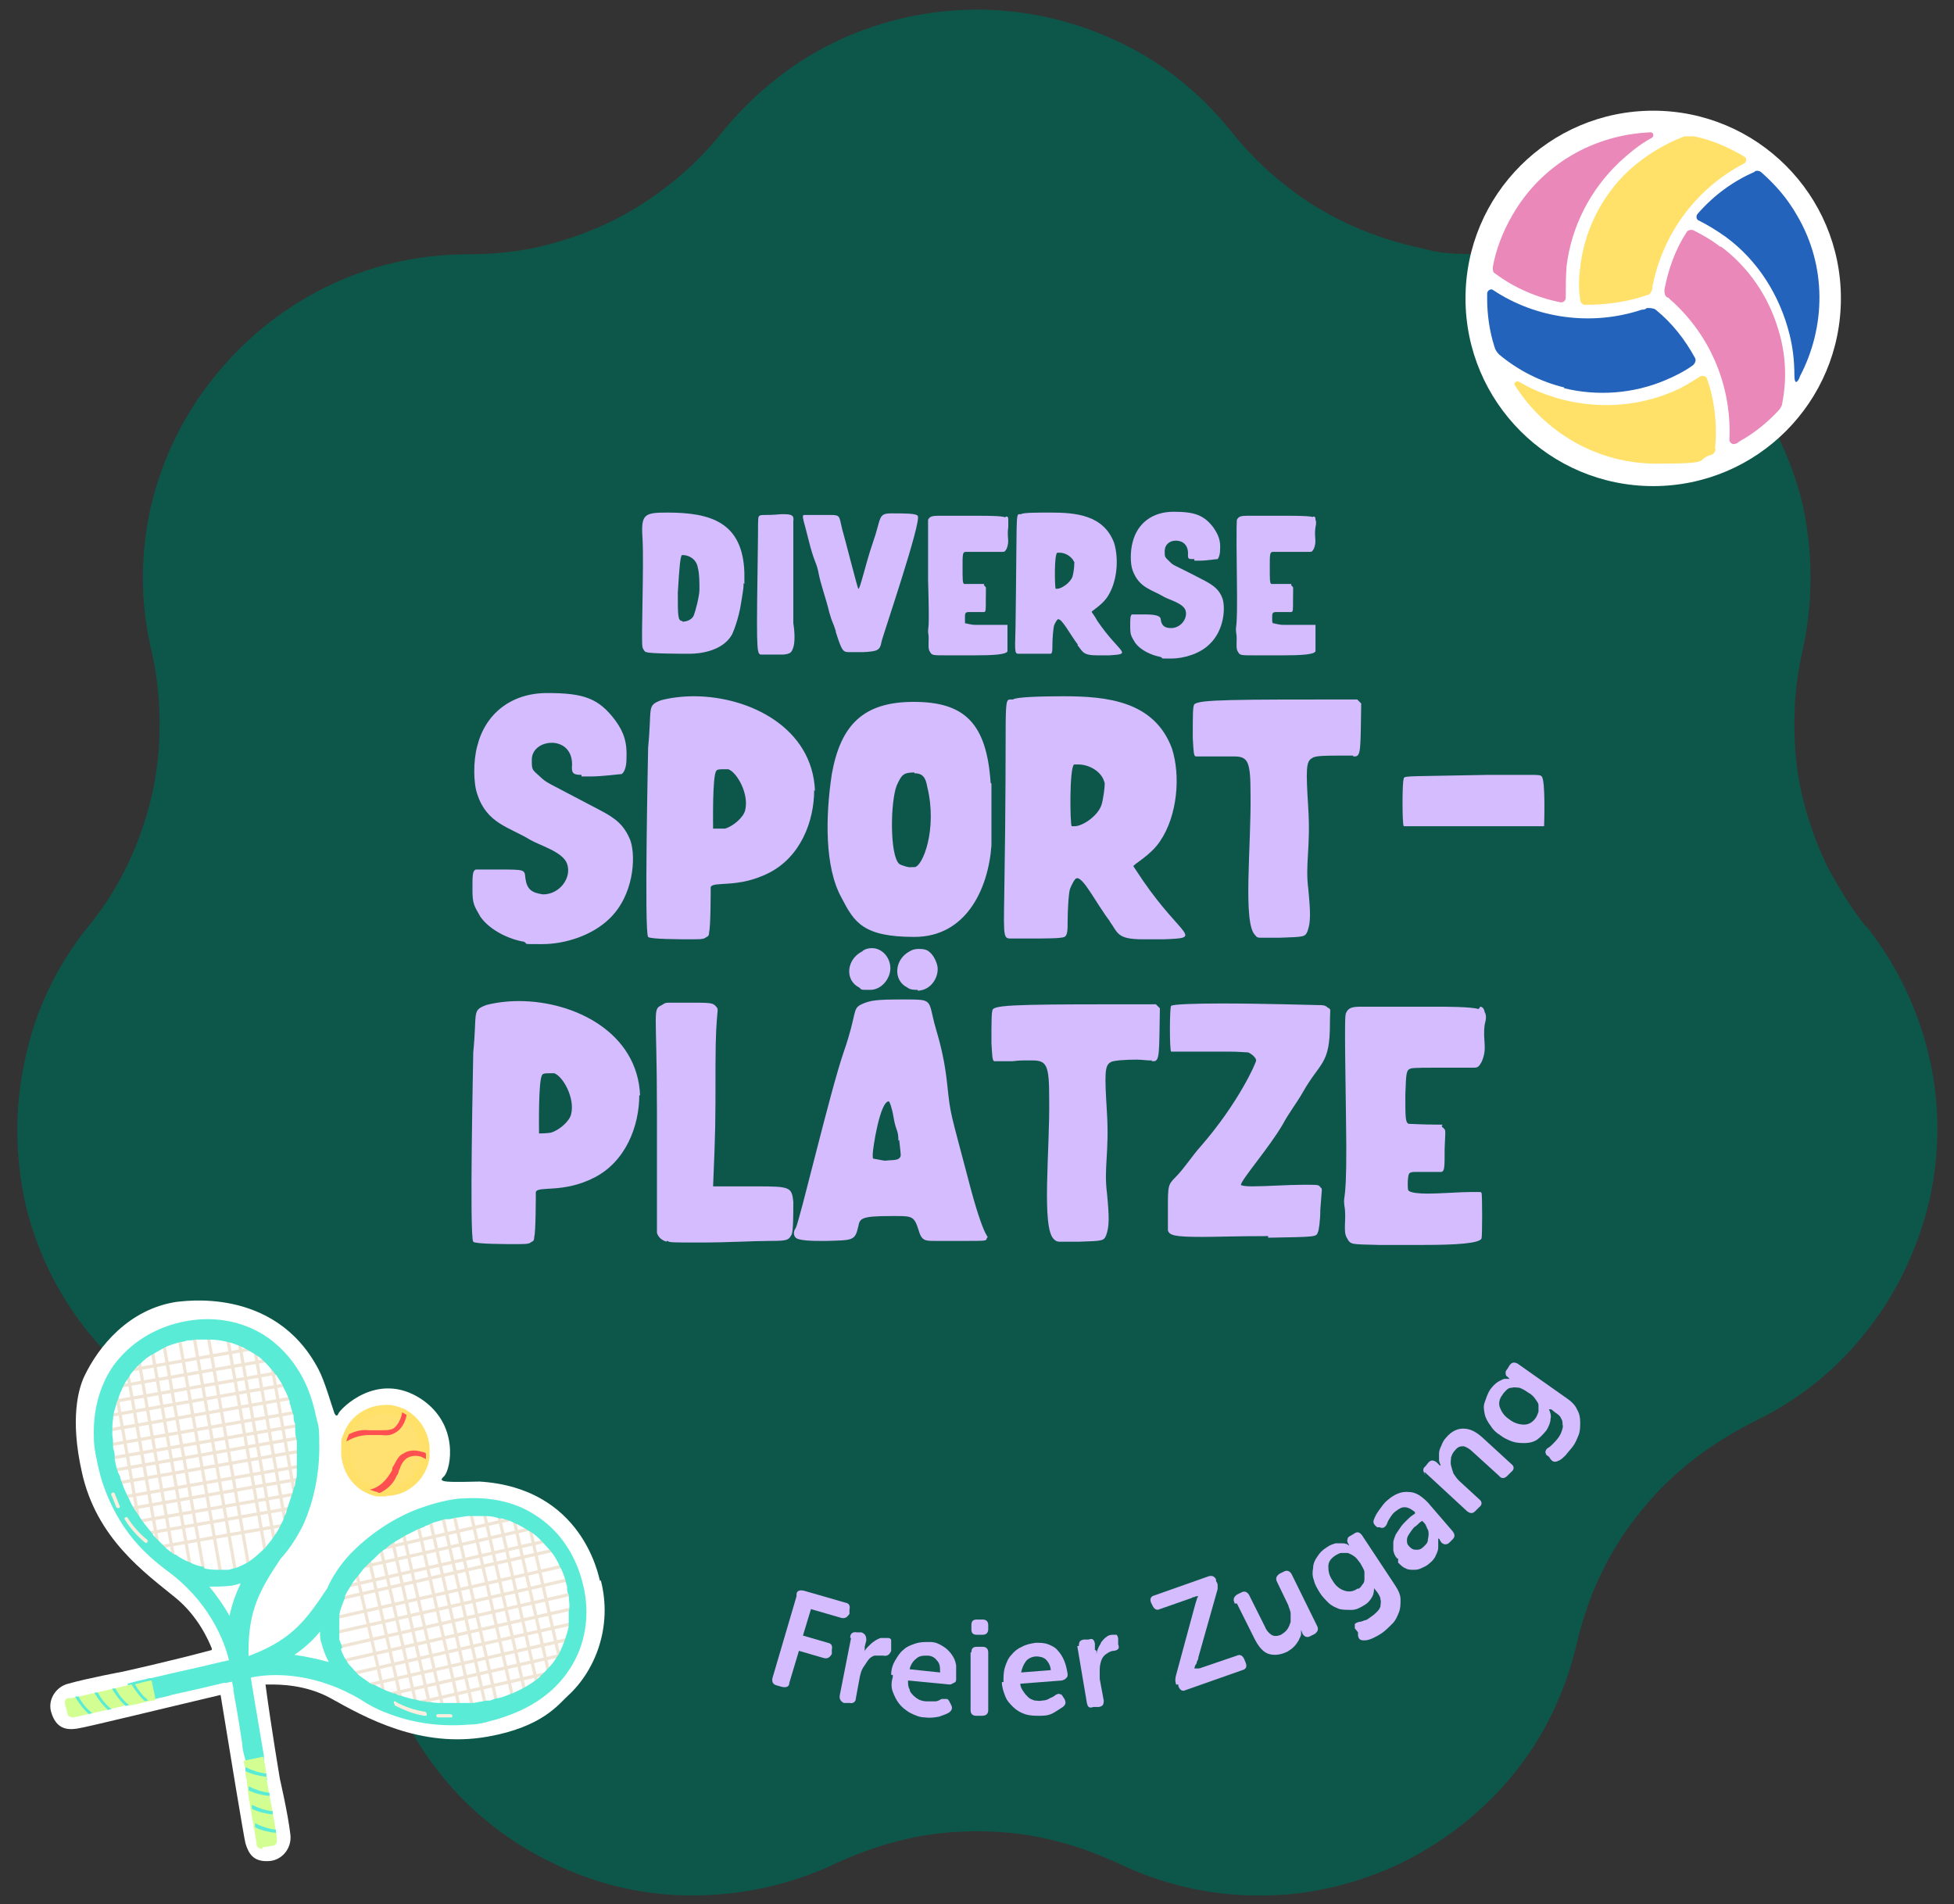 <?xml version="1.0" encoding="UTF-8"?>
<svg id="Ebene_1" xmlns="http://www.w3.org/2000/svg" version="1.1" viewBox="0 0 243.6 237.4">
  <rect x="0" y="0" width="243.6" height="237.4" fill="#333333" stroke="none"/>
  <!-- Generator: Adobe Illustrator 29.4.0, SVG Export Plug-In . SVG Version: 2.1.0 Build 152)  -->
  <defs>
    <style>
      .st0 {
        fill: #2463bb;
      }

      .st1 {
        fill: #d3ff92;
      }

      .st2 {
        fill: #ff5051;
      }

      .st3 {
        fill: #ffe171;
        stroke: #ffe169;
        stroke-miterlimit: 10;
        stroke-width: 1.1px;
      }

      .st4 {
        fill: #0d574a;
      }

      .st5 {
        fill: #d4bcff;
      }

      .st6 {
        fill: #ffe169;
      }

      .st7 {
        fill: #fff;
      }

      .st8 {
        fill: #ea88b9;
      }

      .st9 {
        fill: #5aebd7;
      }

      .st10 {
        fill: #f0e4d5;
      }

      .st11 {
        fill: #fdeedd;
      }
    </style>
  </defs>
  <g id="Ebene_11">
    <g>
      <path class="st4" d="M232.6,115.5c-1.9-2.4-3.5-5-4.9-7.7-1.3-2.7-2.3-5.6-3-8.5s-1-5.9-1-9,.3-6.1,1-9.1c1.4-6.3,1.3-12.6,0-18.4-1.4-5.8-4.1-11.2-7.8-15.8s-8.3-8.4-13.7-11.1c-5.4-2.7-11.5-4.2-18-4.2s-6.1-.4-9.1-1c-2.9-.7-5.8-1.7-8.5-3s-5.3-2.9-7.6-4.8c-2.4-1.9-4.5-4-6.5-6.5-4.1-5.1-9-8.9-14.5-11.4-5.4-2.5-11.3-3.8-17.2-3.8s-11.8,1.3-17.2,3.8c-5.4,2.5-10.4,6.4-14.5,11.4-1.9,2.4-4.1,4.6-6.5,6.5s-4.9,3.5-7.6,4.8-5.6,2.3-8.5,3-6,1-9.1,1c-6.5,0-12.6,1.5-18,4.2s-10,6.5-13.7,11.1-6.4,10-7.8,15.8-1.5,12.1,0,18.4c.7,3,1,6.1,1,9.1s-.3,6-1,9c-.7,2.9-1.7,5.8-3,8.5-1.3,2.7-2.9,5.3-4.9,7.7-4.1,5.1-6.7,10.8-7.9,16.7-1.3,5.9-1.2,11.9,0,17.6,1.3,5.7,3.9,11.2,7.6,15.9s8.5,8.7,14.4,11.6c2.8,1.3,5.4,3,7.7,4.9,2.4,1.9,4.5,4,6.4,6.4s3.5,4.9,4.8,7.6c1.3,2.7,2.3,5.6,3,8.6,1.4,6.3,4.3,11.9,8.1,16.6,3.8,4.7,8.6,8.4,13.9,10.9,5.3,2.6,11.2,4,17.2,4s12.1-1.2,18-4c2.8-1.3,5.7-2.3,8.6-3,3-.7,6-1,9-1s6,.3,9,1c3,.7,5.8,1.7,8.6,3,5.9,2.8,12,4.1,18,4,6,0,11.9-1.5,17.2-4,5.3-2.6,10.1-6.3,13.9-10.9,3.8-4.6,6.6-10.2,8.1-16.6.7-3,1.7-5.9,3-8.6,1.3-2.7,2.9-5.3,4.8-7.6,1.9-2.4,4-4.5,6.4-6.4s5-3.5,7.7-4.9c5.9-2.8,10.7-6.8,14.4-11.6,3.7-4.7,6.2-10.2,7.6-15.9,1.3-5.7,1.4-11.8.1-17.6-1.3-5.9-3.9-11.6-7.9-16.7"/>
      <g>
        <path class="st7" d="M74.8,197.1c-.2-.7-2.2-11.6-15-12.4-.6,0-3.1.1-4.1,0s-.6-.4-.3-.7c.8-.9,1.9-6.4-2.9-9.6-5.5-3.6-10.1,1.3-10.3,1.8s-.4.2-.5,0c-.4-1.1-1.2-4-2-5.5-5.5-10.5-17.2-8.4-17.7-8.4-5.9.9-9.7,5.5-11.5,9.3-.7,1.5-1.8,5.2-.3,11.9,1.8,8.3,7.9,12.6,11.7,15.7,2.8,2.3,4.1,5.3,4.5,6.3v.2c-5.2,1.4-11.1,2.7-11.1,2.7,0,0-4.3.8-6.8,1.5-1.6.4-2.6,2.1-2.1,3.6h0c.6,2,1.9,2.2,3.2,2,.9-.1,11.1-2.6,17.9-4.2,1.1,6.8,2.9,17.7,3.1,18.5.4,1.3,1,2.4,3.1,2.2h0c1.6-.2,2.7-1.7,2.5-3.3-.3-2.6-1.3-6.9-1.3-6.9,0,0-1.1-6.5-1.8-11.8h.6c1.1,0,4.4,0,7.5,1.7,4.3,2.4,11.2,6.3,19.6,4.8,6.8-1.2,8.8-4,10-5.1,3.4-3.1,5.6-8.6,4.1-14.4h0Z"/>
        <g>
          <g>
            <rect class="st10" x="44.4" y="191.1" width="21.6" height=".4" transform="translate(-41 17) rotate(-12.8)"/>
            <rect class="st10" x="41.5" y="194.7" width="28.3" height=".4" transform="translate(-41.8 17.2) rotate(-12.8)"/>
            <rect class="st10" x="40.2" y="198.3" width="31.5" height=".4" transform="translate(-42.6 17.3) rotate(-12.8)"/>
            <rect class="st10" x="41.4" y="201.8" width="31.1" height=".4" transform="translate(-43.3 17.6) rotate(-12.8)"/>
            <rect class="st10" x="42.8" y="205.3" width="29.8" height=".4" transform="translate(-44.1 17.9) rotate(-12.8)"/>
            <rect class="st10" x="46.6" y="208.7" width="24.7" height=".4" transform="translate(-44.8 18.2) rotate(-12.8)"/>
            <rect class="st10" x="48.8" y="210.4" width="20.9" height=".4" transform="translate(-45.2 18.4) rotate(-12.8)"/>
            <rect class="st10" x="44.3" y="207.1" width="27.4" height=".4" transform="translate(-44.5 18) rotate(-12.8)"/>
            <rect class="st10" x="41.5" y="203.6" width="31.5" height=".4" transform="translate(-43.7 17.7) rotate(-12.8)"/>
            <rect class="st10" x="40.7" y="200" width="31.5" height=".4" transform="translate(-43 17.5) rotate(-12.8)"/>
            <rect class="st10" x="41.2" y="196" width="29.4" height=".4" transform="translate(-42.1 17.3) rotate(-12.8)"/>
            <rect class="st10" x="43" y="192.8" width="25.5" height=".4" transform="translate(-41.4 17.1) rotate(-12.8)"/>
            <rect class="st10" x="67.6" y="188.8" width=".4" height="19.1" transform="translate(-42.2 20) rotate(-12.8)"/>
            <rect class="st10" x="64.4" y="187.7" width=".4" height="23.8" transform="translate(-42.6 19.3) rotate(-12.8)"/>
            <rect class="st10" x="61.1" y="187.7" width=".4" height="24.9" transform="translate(-42.8 18.6) rotate(-12.8)"/>
            <rect class="st10" x="57.8" y="188.4" width=".4" height="25.7" transform="translate(-43.2 17.8) rotate(-12.8)"/>
            <rect class="st10" x="54.5" y="189.2" width=".4" height="24.9" transform="translate(-43.3 17.1) rotate(-12.8)"/>
            <rect class="st10" x="51.1" y="191.3" width=".4" height="22.1" transform="translate(-43.6 16.4) rotate(-12.8)"/>
            <rect class="st10" x="49.5" y="192" width=".4" height="22" transform="translate(-43.7 16.1) rotate(-12.8)"/>
            <rect class="st10" x="47.8" y="193.3" width=".4" height="19.8" transform="translate(-43.8 15.7) rotate(-12.8)"/>
            <rect class="st10" x="46" y="194.6" width=".4" height="18.3" transform="translate(-44 15.3) rotate(-12.8)"/>
            <rect class="st10" x="52.6" y="189.8" width=".4" height="24.9" transform="translate(-43.5 16.7) rotate(-12.8)"/>
            <rect class="st10" x="56.1" y="188.9" width=".4" height="24.9" transform="translate(-43.2 17.5) rotate(-12.8)"/>
            <rect class="st10" x="59.2" y="188.2" width=".4" height="25.7" transform="translate(-43.1 18.1) rotate(-12.8)"/>
            <rect class="st10" x="62.8" y="188" width=".4" height="24.3" transform="translate(-42.8 18.9) rotate(-12.8)"/>
            <rect class="st10" x="66" y="187.9" width=".4" height="22.1" transform="translate(-42.4 19.6) rotate(-12.8)"/>
          </g>
          <path class="st9" d="M42.6,205.3c0-.3-.2-.6-.3-.9v-2.8c0-.8.4-1.6.7-2.4h0v-.2c.2-.5.5-.9.8-1.4.2-.4.5-.7.8-1.1.3-.3.5-.7.8-1,0,0,0-.1.2-.2.2-.2.4-.4.6-.6.5-.4.9-.9,1.4-1.3.3-.2.6-.4.9-.7.2-.1.4-.3.6-.4.4-.3.9-.5,1.3-.8.6-.3,1.2-.6,1.8-.9.3-.1.6-.2.9-.4.2,0,.5-.2.7-.3.5-.2,1.1-.3,1.6-.5h.4c.3,0,.7-.1,1-.2.6,0,1.1-.2,1.7-.2h2c.6,0,1.2.1,1.8.3.2,0,.4,0,.6.1.5.1.9.3,1.3.5.5.2,1,.5,1.5.8h0c.2.1.3.2.5.3.5.3.9.7,1.3,1.1.4.4.7.8,1.1,1.2.5.6.9,1.3,1.2,2,.3.5.5,1.1.7,1.7,0,.3.2.6.2.9s0,.6.2.9c0,.7.2,1.4,0,2.1v1.6c0,.7-.3,1.3-.5,2-.2.5-.4,1.1-.7,1.6,0,.2-.2.3-.3.5h0c-.3.5-.6.9-1,1.3-.3.3-.6.7-1,1,0,.1-.3.3-.4.4-.5.4-1,.7-1.5,1s-1,.5-1.6.8c0,0-.2,0-.3.1-.5.2-1,.4-1.5.5-.3,0-.7.2-1,.3h-.4c-.6.1-1.1.2-1.7.3h-3.8c-.5,0-1,0-1.5-.1-.2,0-.5,0-.7-.1-.4,0-.7-.1-1.1-.2-.6-.1-1.3-.3-1.9-.5-.3,0-.5-.2-.8-.3h-.2c-.4-.2-.8-.3-1.2-.5s-.8-.4-1.2-.6h-.2c0-.1-.2-.1-.2-.1-.5-.4-1-.7-1.5-1.1-.4-.4-.8-.9-1.2-1.3-.4-.6-.8-1.2-1-1.9l.2-.3h0ZM39.9,203.5c0,.5,0,.9.2,1.4.2.8.5,1.6.9,2.3-1.5-.4-2.9-.7-4.3-.9,1.2-.8,2.3-1.8,3.2-2.9h0ZM18,212.1c.1,0,.3,0,.4-.1.3,0,.7-.1,1-.2h0c.7-.2,1.5-.3,2-.5,2.7-.6,4.9-1.1,6.5-1.5h.3c1-.2,1.7-.4,2.3-.5.2,0,.4,0,.5-.1,3.3-.8,8.7-.5,14,2.7.9.6,2,1.2,3.1,1.6,3.2,1.3,6.8,1.8,10.3,1.5,1,0,2-.2,2.9-.5.9-.2,1.7-.5,2.5-.8,3.1-1.2,5.6-3.1,7.2-5.6,2-3,2.6-6.8,1.7-10.5-.9-3.8-3-6.9-6.1-8.8-2.5-1.6-5.5-2.2-8.8-2-.9,0-1.8.2-2.7.4s-1.8.5-2.7.8c-3.3,1.2-6.4,3.3-8.8,5.8-1.2,1.3-2.2,2.8-2.8,4.2-2.9,4.4-4.7,6.6-10.2,8.6h-.6c-.4.1-1.5.4-2.9.7-2.4.6-5.8,1.3-8.2,1.9h0c-.2,0-.4,0-.6.1-1.4.3-2.4.6-2.4.6l.8,2.3c.4,0,.8-.2,1.3-.3v.2h0Z"/>
          <g>
            <path class="st1" d="M9.1,214.1c.3,0,6.2-1.4,6.6-1.5h.4c.2,0,.4,0,.6-.1.4,0,.8-.2,1.3-.3.1,0,.3,0,.4-.1.3,0,.7-.1,1-.2h0l-.5-2.4h0c-.3,0-1.8.4-2.2.5h-.4c-.7.2-6.9,1.6-7.4,1.7h-.4c-.3,0-.5.4-.4.7l.3,1.2c0,.3.4.5.7.5h0Z"/>
            <path class="st9" d="M16.4,209.9h.4c.4.8,1,1.5,1.7,2.1-.2,0-.3,0-.4.1-.7-.6-1.2-1.3-1.7-2.1h0Z"/>
            <path class="st9" d="M14,210.5h.4c.4.8,1,1.5,1.7,2.1-.2,0-.3,0-.4.1-.7-.6-1.2-1.3-1.7-2.1h0Z"/>
            <path class="st9" d="M11.8,211h.4c.4.8,1,1.5,1.7,2.1-.2,0-.3,0-.4.1-.7-.6-1.2-1.3-1.7-2.1h0Z"/>
            <path class="st9" d="M9.4,211.5h.4c.4.8,1,1.5,1.7,2.1-.2,0-.3,0-.4.1-.7-.6-1.2-1.3-1.7-2.1h0Z"/>
          </g>
          <g>
            <path class="st11" d="M49.1,212.4v-.2c0-.1.2-.2.3,0,1.1.6,2.3,1,3.6,1.2,0,0,.2.1.2.3s0,.2-.3.2c-1.3-.2-2.5-.7-3.7-1.3h0v-.2h0Z"/>
            <path class="st11" d="M54.4,213.9h0c0-.1,0-.2.2-.2h1.6s.2.1.2.2,0,.2-.2.2h-1.6s-.2,0-.2-.2Z"/>
          </g>
        </g>
        <g>
          <g>
            <rect class="st10" x="35.2" y="167.7" width=".4" height="21.6" transform="translate(-30.5 8.9) rotate(-10)"/>
            <rect class="st10" x="31.8" y="165.2" width=".4" height="28.3" transform="translate(-30.7 8.3) rotate(-10)"/>
            <rect class="st10" x="28.2" y="164.7" width=".4" height="31.5" transform="translate(-30.9 7.7) rotate(-10)"/>
            <rect class="st10" x="24.6" y="165.4" width=".4" height="31.1" transform="translate(-31 7.1) rotate(-10)"/>
            <rect class="st10" x="21.1" y="166.7" width=".4" height="29.8" transform="translate(-31.2 6.5) rotate(-10)"/>
            <rect class="st10" x="17.6" y="169.5" width=".4" height="24.7" transform="translate(-31.3 5.9) rotate(-10)"/>
            <rect class="st10" x="15.8" y="171.8" width=".4" height="20.9" transform="translate(-31.4 5.5) rotate(-10)"/>
            <rect class="st10" x="19.3" y="168.3" width=".4" height="27.4" transform="translate(-31.3 6.2) rotate(-10)"/>
            <rect class="st10" x="22.7" y="165.8" width=".4" height="31.5" transform="translate(-31.2 6.7) rotate(-10)"/>
            <rect class="st10" x="26.5" y="165.1" width=".4" height="31.5" transform="translate(-31 7.4) rotate(-10)"/>
            <rect class="st10" x="30.4" y="165.1" width=".4" height="29.4" transform="translate(-30.7 8) rotate(-10)"/>
            <rect class="st10" x="33.4" y="166" width=".4" height="25.5" transform="translate(-30.5 8.6) rotate(-10)"/>
            <rect class="st10" x="14.4" y="169.3" width="19.1" height=".4" transform="translate(-28.8 6.6) rotate(-9.9)"/>
            <rect class="st10" x="12.1" y="172.8" width="23.8" height=".4" transform="translate(-29.4 6.7) rotate(-9.9)"/>
            <rect class="st10" x="12.2" y="176.1" width="24.9" height=".4" transform="translate(-29.9 6.9) rotate(-9.9)"/>
            <rect class="st10" x="12" y="179.6" width="25.7" height=".4" transform="translate(-30.5 7) rotate(-9.9)"/>
            <rect class="st10" x="13.4" y="182.7" width="24.9" height=".4" transform="translate(-31.1 7.2) rotate(-9.9)"/>
            <rect class="st10" x="15.6" y="186" width="22.1" height=".4" transform="translate(-31.6 7.4) rotate(-9.9)"/>
            <rect class="st10" x="15.5" y="187.8" width="22" height=".4" transform="translate(-31.9 7.4) rotate(-9.9)"/>
            <rect class="st10" x="17.2" y="189.4" width="19.8" height=".4" transform="translate(-32.2 7.5) rotate(-9.9)"/>
            <rect class="st10" x="18.2" y="191.3" width="18.3" height=".4" transform="translate(-32.5 7.6) rotate(-9.9)"/>
            <rect class="st10" x="13.7" y="184.6" width="24.9" height=".4" transform="translate(-31.4 7.2) rotate(-9.9)"/>
            <rect class="st10" x="13.1" y="181.1" width="24.9" height=".4" transform="translate(-30.8 7.1) rotate(-9.9)"/>
            <rect class="st10" x="11.8" y="178" width="25.7" height=".4" transform="translate(-30.3 6.9) rotate(-9.9)"/>
            <rect class="st10" x="11.9" y="174.5" width="24.3" height=".4" transform="translate(-29.7 6.7) rotate(-9.9)"/>
            <rect class="st10" x="13" y="171" width="22.1" height=".4" transform="translate(-29.1 6.7) rotate(-9.9)"/>
          </g>
          <path class="st9" d="M25.2,195.3c-.6-.1-1.1-.3-1.7-.6-.5-.2-1.1-.5-1.6-.9h-.1s-.1,0-.2-.1c-.4-.3-.7-.5-1-.8s-.6-.6-.9-.9c0,0-.1-.1-.2-.2-.2-.2-.4-.4-.5-.6-.4-.5-.8-1-1.2-1.5-.2-.3-.4-.6-.6-.9-.1-.2-.3-.4-.4-.6-.3-.4-.5-.9-.7-1.3-.3-.6-.6-1.2-.8-1.8-.1-.3-.2-.5-.3-.8,0-.3-.2-.5-.3-.8-.2-.5-.3-1.1-.4-1.6v-.4c0-.3-.1-.7-.2-1,0-.5,0-1.1-.1-1.6v-.3c0-.6,0-1.2.1-1.7,0-.6.2-1.2.4-1.8,0-.2.1-.4.2-.6.1-.4.3-.9.5-1.3.2-.5.5-1,.8-1.4h0c.1-.2.2-.3.3-.5.4-.5.7-.9,1.2-1.3.5-.5,1-.9,1.6-1.2.5-.3.9-.5,1.4-.8.6-.3,1.3-.5,2-.7.3,0,.6-.1.9-.2.3,0,.6,0,.9-.1h1.8c.8,0,1.5.1,2.3.3.5.1,1,.3,1.5.5s1,.5,1.5.8c.2.1.3.2.5.3h0c.5.3.9.7,1.3,1.1.3.3.6.7.9,1,0,.1.2.3.4.5.3.5.7,1,.9,1.6.3.5.5,1,.7,1.6v.2c.2.5.3,1.1.5,1.6,0,.3,0,.7.2,1v.4c0,.6,0,1.1.2,1.7v3.7c0,.5,0,1-.2,1.5,0,.2,0,.5-.2.7,0,.4-.2.7-.3,1.1-.2.6-.4,1.2-.6,1.8,0,.3-.2.5-.3.7v.2c-.2.4-.4.8-.6,1.2-.2.4-.5.8-.7,1.1-.3.5-.7.9-1,1.3,0,0,0,.1-.2.2h0c-.6.6-1.3,1.2-1.9,1.6-.5.3-1.1.6-1.7.8-.3,0-.6.2-.9.2h-.9c-.7,0-1.4,0-2.1-.2v-.2h-.2ZM28.6,201.4c-.7-1.2-1.5-2.4-2.5-3.6.8,0,1.7,0,2.5-.1.5,0,.9-.2,1.4-.3-.6,1.3-1.1,2.6-1.4,4.1h0ZM30.8,222.1l2.5-.2s-.2-1-.4-2.4v-.6h0c-.4-2.4-1-5.9-1.4-8.3-.2-1.4-.4-2.5-.5-3h0v-.6h0c-.2-5.8,1.1-8.4,4-12.7,1.1-1.2,2-2.6,2.8-4.2,1.4-3.1,2.1-6.8,2-10.3,0-1,0-1.9-.3-2.8-.2-.9-.4-1.8-.7-2.7-1-3.1-2.8-5.6-5.2-7.4-2.9-2.1-6.6-2.9-10.4-2.2s-7,2.7-9.1,5.6c-1.7,2.5-2.5,5.5-2.4,8.8,0,.9.1,1.7.3,2.6.2,1,.4,1.9.7,2.9,1.1,3.4,2.9,6.5,5.4,8.9.9.9,1.8,1.6,2.7,2.3,5,3.6,7.3,8.6,7.9,11.9v.5c0,.5.2,1.3.4,2.3v.3c.3,1.6.7,3.9,1.1,6.6,0,.6.2,1.3.4,2h0c0,.4.1.7.2,1v.5c0,.5.2.9.2,1.3h-.2Z"/>
          <g>
            <path class="st1" d="M32.8,230.3l1.2-.2c.3,0,.6-.4.5-.7h0v-.4c0-.5-1.2-6.7-1.3-7.4v-.4c0-.4-.3-1.9-.4-2.2h0l-2.4.5h0c0,.4.1.7.2,1v.5c0,.5.2.9.2,1.3s0,.4.1.6v.4h0c0,.4,1.1,6.4,1.1,6.7s.4.5.7.5v-.2h0Z"/>
            <path class="st9" d="M33.2,221.5v-.4c-.9-.1-1.8-.4-2.6-.8v.5c.8.4,1.7.6,2.6.7Z"/>
            <path class="st9" d="M33.6,223.9v-.4c-.9-.1-1.8-.4-2.6-.8v.5c.8.4,1.7.6,2.6.7Z"/>
            <path class="st9" d="M34,226.2v-.4c-.9-.1-1.8-.4-2.6-.8v.5c.8.4,1.7.6,2.6.7Z"/>
            <path class="st9" d="M34.4,228.5v-.4c-.9-.1-1.8-.4-2.6-.8v.5c.8.4,1.7.6,2.6.7Z"/>
          </g>
          <g>
            <path class="st11" d="M18.2,192.3h.2v-.3c-1-.8-1.8-1.7-2.5-2.8,0-.1-.2-.1-.3,0-.1,0-.1.2,0,.3.7,1.1,1.6,2.1,2.6,2.9h.2-.2Z"/>
            <path class="st11" d="M14.8,188h0c.1,0,.2-.2.1-.3l-.6-1.5c0-.1-.2-.2-.3-.1-.1,0-.2.2-.1.3l.6,1.5s.1.1.2.1h.1Z"/>
          </g>
        </g>
        <g>
          <path class="st3" d="M47.6,186h-.5c-.3,0-.7-.2-1-.3-1.9-.8-3.2-2.9-3-5.2v-.8c0-.3.2-.6.3-.9.8-2,2.8-3.2,5-3.1.6,0,1.1.2,1.6.4.2,0,.4.2.6.3,1.5,1,2.5,2.7,2.4,4.6v.7c-.4,2.6-2.8,4.5-5.3,4.2h-.2.1Z"/>
          <g>
            <path class="st2" d="M43.2,179.7c0-.3.2-.6.3-.9.8-.4,1.6-.6,2.5-.5h1.6c.6,0,1,0,1.4-.2.5-.3.9-1,1.1-1.8v-.2c.2,0,.4.2.6.3h0c-.2,1-.7,1.8-1.4,2.2-.5.3-1,.4-1.7.3h-1.6c-1,0-2,.3-2.8.8h0Z"/>
            <path class="st2" d="M47.1,186c-.3,0-.7-.2-1-.3,1-.2,1.8-.9,2.4-1.8s.3-.5.4-.8c0-.2.2-.4.3-.6.3-.6.6-1.1,1.1-1.3.6-.4,1.4-.5,2.3-.2.2,0,.4.1.5.2v.7c-.2-.1-.4-.2-.6-.3-.7-.2-1.3-.1-1.8.2-.3.2-.6.6-.8,1.1,0,.2-.2.4-.2.5,0,.3-.3.6-.4.9-.4.8-1.1,1.4-1.9,1.8h-.3Z"/>
          </g>
        </g>
      </g>
      <g>
        <circle class="st7" cx="206.1" cy="37.2" r="23.4"/>
        <g>
          <path class="st6" d="M197,33.4c-.2,1.3-.2,2.6,0,4,0,.3.3.6.6.6,2.5,0,5.1-.3,7.7-1.2.4,0,.6-.5.7-.8,0-.2,0-.4.1-.7,1.4-6.6,5.7-12,11.3-14.9.4-.2.4-.7,0-.9-.2-.1-.3-.2-.5-.3-1.8-1-3.7-1.8-5.7-2.2h-1.2c-2.9,1.1-5.5,2.8-7.6,4.9-3,3.1-4.9,7.1-5.4,11.4h0Z"/>
          <path class="st0" d="M195,48.3c-2.9-.7-5.7-2.1-8.1-4.1-.3-.3-.5-.6-.6-1-.6-1.9-.9-3.9-.9-6s0-.4,0-.6c0-.4.5-.7.8-.4,5.3,3.5,12.2,4.5,18.5,2.4.2,0,.4,0,.6-.2.4,0,.8,0,1.1.2,2.1,1.7,3.7,3.8,4.9,6,.2.3,0,.7-.2.9-1.1.8-2.3,1.4-3.5,1.9-4,1.7-8.5,2-12.6,1h0Z"/>
          <path class="st8" d="M214.5,30.8c-1-.8-2.2-1.5-3.4-2.1-.3-.1-.7,0-.8.2-1.4,2.1-2.3,4.6-2.8,7.2,0,.4,0,.8.4,1,.2,0,.3.3.5.4,5,4.5,7.5,10.9,7.2,17.3,0,.4.4.7.8.5.2,0,.3-.2.5-.3,1.8-1,3.4-2.3,4.8-3.8.3-.3.5-.7.5-1,.6-3.1.4-6.2-.5-9.1-1.2-4.1-3.7-7.8-7.2-10.4h0Z"/>
          <path class="st0" d="M218.8,21.4c-2.8,1.2-5.2,3-7.2,5.3-.2.3-.1.7.2.8,1.2.6,2.3,1.3,3.3,2,4.1,3,6.8,7.4,8,12.2.4,1.6.6,3.3.6,5s.6.6.7.2c3.2-6.1,3.4-13.7-.4-20.1-1.2-2.1-2.7-3.8-4.4-5.3-.2-.2-.6-.3-.9-.1h0Z"/>
          <path class="st8" d="M186.4,34.1c2.4,1.8,5.2,3,8.2,3.6.3,0,.6-.2.6-.6,0-1.3,0-2.6.1-3.9.6-5,3-9.6,6.6-13,1.2-1.1,2.5-2.2,4-3,.4-.2.2-.8-.2-.7-6.9.3-13.5,3.9-17.2,10.4-1.2,2.1-2,4.2-2.4,6.4,0,.3,0,.7.3.8h0Z"/>
          <path class="st6" d="M213.8,56.1c.3-3,0-6.1-1-8.9-.1-.3-.5-.4-.8-.3-1.1.7-2.2,1.4-3.4,1.9-4.7,2-9.8,2.2-14.6.8-1.6-.5-3.1-1.1-4.6-2-.4-.2-.8.2-.5.5,3.7,5.8,10.2,9.7,17.6,9.7s4.7-.4,6.8-1.1c.3,0,.5-.4.6-.7h-.1Z"/>
        </g>
      </g>
      <g>
        <path class="st5" d="M92.7,72.7c0,.5,0,.6-.3,2.4-.3,2.1-1.1,4-1.2,4.1-1.2,2-4,2.3-5.2,2.3s-.6,0-.6,0c0,0-4.4,0-4.8-.2-.2,0-.4-.3-.5-.6-.2-.8.2-10.1,0-13.6-.2-3,.2-3.2,3.1-3.2,5.4,0,9.4,1.2,9.6,7.5v1.4h0ZM85.1,77.5c.6,0,1.2-.3,1.4-.8.2-.5.7-2.4.7-3.2s0-2-.2-2.7c-.2-1.3-1.4-1.6-1.8-1.6s-.2,0-.2,0c-.2.3-.3,1.4-.5,4.7,0,2.7,0,3.5.5,3.5h0Z"/>
        <path class="st5" d="M98.9,70.3v7.4c.2,1.2.2,2.4,0,3s-.3.8-1.2.9h-2.9c-.5-.2-.5-.9-.3-14.9,0-2.2,0-2.3.2-2.4.2-.2.6,0,2.7-.2h.3c1.1,0,1.3.2,1.2.9v5.3h0Z"/>
        <path class="st5" d="M104.2,78.7c-.4-1.3-.4-.9-.8-2.3-.5-2.1-1.1-3.5-1.4-5.2-.3-1.3-.5-1.1-1.2-3.9-.5-2.1-.9-3-.6-3.1h3.4c1.2,0,1,.2,1.4,1.8.3,1,1.9,7.3,2,7.4.2.2.9-3.1,1.8-5.7,1.1-3.1.6-3.7,2.3-3.7s3.1,0,3.3.3c.6.5-4.5,15.4-4.5,15.7-.2,1.1-.5,1.2-2.3,1.3h-1.6c-.9,0-1,0-1.8-2.5h0Z"/>
        <path class="st5" d="M125.4,64.4c.2,0,.3,0,.3.4,0,.2,0,.5,0,.9-.2,1.3.2,1.7-.2,2.7-.2.3-.2.4-.5.4h-4.6c-.4,0-.4.3-.4,1.9s0,2,.2,2.1h2c.9,0,.3,0,.5.2.3.3.2,0,.2,1.6s0,1.6-.2,1.7h-1.9c-.5,0-.5.2-.5.7v.7c.2,0,.7.2,1.3.2h3.3c.9,0,.6,0,.7,0v3.3c-.2.4-1.7.5-4.2.5h-3.2c-2.1,0-2,0-2.3-.5s0-1.4-.2-2.4c0-1,.2.3,0-6.5v-7.5c.2-.4.5-.5,1.2-.5h4.8c.9,0,.5,0,.6,0,.5,0,2.7,0,3,.2h0Z"/>
        <path class="st5" d="M134.4,80.4c-1-1.3-2-3.3-2.5-3.2-.1,0-.4.5-.5.8-.1.4-.2,1.7-.2,2.4s0,1-.2,1.1h-3.8c-.7,0-.7.2-.6-3.2.2-14,0-14.2.5-14.2s.2,0,.2,0c.2-.2,2-.2,3.7-.2,3.1,0,6.6.3,7.9,3.8.6,2,.4,4.9-.9,6.8-.7,1-2,1.7-1.9,1.8,0,0,.5.7.7,1.1,2.8,4.1,4.5,4.1,1.5,4.3h-1.5c-1.9,0-1.8-.5-2.5-1.3h0ZM134,70.3c-.2-.8-1.1-1.4-1.9-1.4s-.3,0-.3,0c-.4.3-.3,4.3-.2,4.5h.2c.5,0,1.6-.7,1.9-1.5.1-.3.3-1.5.2-1.7h.1Z"/>
        <path class="st5" d="M148.8,69.7c-.6,0-.7,0-.7-.5.1-1.3-.7-1.8-1.5-1.8s-1.4.5-1.4,1.3,0,.7.6,1.3c.6.6.2.2,4.4,2.4,1.1.6,1.8,1.1,2.2,2.2.4,1.2.2,4-1.6,5.7-1.2,1.2-3.2,1.8-4.8,1.8s-.9,0-1.3-.2c-1.1-.2-2.5-.8-3.2-1.8-.5-.8-.6-1-.6-2s0-1.3.2-1.5h1.7c1.3,0,1.9.2,1.9.6.1.8.5,1.1,1.3,1.1,1.2,0,2.1-1.2,1.8-2.2-.3-.9-2-1.3-2.7-1.7-1.5-.9-3.1-1.1-3.9-3.3-.3-.8-.3-2.4,0-3.5.6-2.4,2.5-3.8,5.1-3.8s3.8.4,5,2c.6.9.9,1.6.8,2.8,0,.6-.2,1-.3,1.1-.2,0-1.4.2-2.3.2s-.5,0-.6,0v-.2h0Z"/>
        <path class="st5" d="M163.7,64.4c.2,0,.3,0,.3.4.1.2.1.5,0,.9-.2,1.3.2,1.7-.2,2.7-.2.3-.2.4-.5.4h-4.6c-.4,0-.4.3-.4,1.9s0,2,.2,2.1h2c.9,0,.3,0,.5.2.3.3.2,0,.2,1.6s0,1.6-.2,1.7h-1.9c-.5,0-.5.2-.5.7s0,.6.1.7c.2,0,.7.2,1.3.2h3.3c.9,0,.6,0,.7,0v3.3c-.2.4-1.7.5-4.2.5h-3.2c-2.1,0-2,0-2.3-.5s0-1.4-.2-2.4c-.1-1,.2.3.1-6.5-.1-7.5,0-7.3,0-7.5.2-.4.5-.5,1.2-.5h4.8c.9,0,.5,0,.6,0,.5,0,2.7,0,3,.2h-.1Z"/>
        <path class="st5" d="M72.5,96.6c-1,0-1.2-.2-1.2-.9.2-2.2-1.2-3.1-2.5-3.1s-2.5.8-2.5,2.1,0,1.2,1,2.1.3.4,7.5,4.2c1.9,1,3,1.8,3.8,3.8.7,2.1.4,6.9-2.7,9.8-2.1,2-5.4,3.1-8.3,3.1s-1.6,0-2.3-.3c-1.8-.3-4.2-1.4-5.4-3.1-.8-1.4-1-1.6-1-3.4s0-2.3.4-2.5h2.9c3.3,0,3.2,0,3.3,1.1.2,1.4.8,1.8,2.2,2,2.1,0,3.6-2.1,3-3.8-.5-1.5-3.4-2.3-4.6-3-2.6-1.6-5.4-2-6.6-5.7-.5-1.4-.5-4.2,0-6,1-4,4.2-6.6,8.7-6.6s6.4.6,8.5,3.4c1.1,1.5,1.5,2.8,1.4,4.8,0,1.1-.3,1.7-.6,1.9-.3,0-2.4.3-3.9.3s-.8,0-1.1,0h0v-.2Z"/>
        <path class="st5" d="M101.5,98.5c0,3.9-1.7,8.3-5.6,10.3s-7,1-7.3,1.8c0,.3,0,5.1-.2,5.6,0,.2,0,.5-.3.6-.3.2-.3.3-1.7.3s-5.4,0-5.6-.3c-.5-.6,0-22.9,0-23.6.5-5.1-.2-5.2,1.6-5.9,1.1-.3,2.6-.5,4.1-.5,6.9,0,14.8,3.9,15.1,11.8h0ZM88.9,103.3h1.5c1-.3,2.3-1.4,2.5-2.3.5-2-1-4.7-2.1-5.1h-.6c-.4,0-.8,0-.9.2-.5.6-.4,6.6-.4,7.4h0v-.2Z"/>
        <path class="st5" d="M123.6,97.7v7.7c-.4,5.5-3.2,11.4-9.6,11.4s-7.5-1.8-9.1-4.9c-2.1-3.8-2-10.1-1.2-15.4,1.1-6.1,3.9-9,10.2-9s9.1,2.6,9.6,10.1h0ZM114,96.3c-1.4,0-1.6.3-2.2,1.6-.8,2-.9,8.7.3,9.8.3.2,1.3.5,1.5.4h.4c1,0,2.9-4.7,1.6-10-.2-1.2-.6-1.7-1.6-1.7h0Z"/>
        <path class="st5" d="M138.4,114.9c-1.7-2.2-3.4-5.7-4.2-5.4-.2,0-.6.8-.8,1.3-.2.6-.3,2.9-.3,4s0,1.8-.4,2-2.4.2-4.2.2h-2.2c-1.2,0-1.2.3-1.1-5.5.4-23.9-.2-24.3.8-24.3s.3,0,.3,0c.3-.3,3.4-.4,6.3-.4,5.4,0,11.3.6,13.5,6.5,1.1,3.4.7,8.4-1.5,11.6-1.2,1.8-3.4,2.9-3.3,3.1,0,0,.8,1.2,1.2,1.8,4.9,7.1,7.6,7.1,2.6,7.3h-2.6c-3.3,0-3.1-.8-4.2-2.3h0ZM137.7,97.6c-.3-1.4-1.9-2.3-3.3-2.3s-.5,0-.5,0c-.6.5-.5,7.4-.3,7.7h.4c.9,0,2.8-1.2,3.3-2.6.2-.5.5-2.5.4-3h0v.2Z"/>
        <path class="st5" d="M168.7,94.2h-1.9c-1.3,0-2.9,0-3.2.3-.8.4-.8,1.4-.5,6.3s-.4,6.9,0,10c.3,3.1.3,4.2-.1,5.3-.3.7-.4.7-3.4.8h-2.4c-.3,0-.5,0-.7-.3-1.6-1.4-.5-11.1-.6-17.6,0-4.1-.3-4.7-2.1-4.7h-4.7c-.3,0-.3-.6-.4-2.3,0-2.9,0-4,.2-4.2.6-.6,4.9-.6,20.3-.6l.5.5c-.1,5.6,0,6.6-.8,6.6h-.2Z"/>
        <path class="st5" d="M175,97c.2-.3.7-.2,10.6-.4h5c1,0,1.5,0,1.6.2.5.5.3,6.1.3,6.2h-17.5c-.2-.2-.2-5.6,0-5.9h0Z"/>
        <path class="st5" d="M79.7,136.5c0,3.9-1.7,8.3-5.6,10.3s-7,1-7.3,1.8c0,.3,0,5.1-.2,5.6,0,.2,0,.5-.3.6-.3.2-.3.3-1.7.3s-5.4,0-5.6-.3c-.5-.6,0-22.9,0-23.6.5-5.1-.2-5.2,1.6-5.9,1.1-.3,2.6-.5,4.1-.5,6.9,0,14.8,3.9,15.1,11.8h0ZM67.2,141.3c.3,0,.9,0,1.5-.1,1-.3,2.3-1.4,2.5-2.3.5-2-1-4.7-2.1-5.1h-.6c-.4,0-.8,0-.9.2-.5.6-.4,6.6-.4,7.4h0Z"/>
        <path class="st5" d="M83.1,154.8c-.6-.2-1-.5-1.2-1.1v-15.1c0-12.9-.6-12.7.6-13.3.5-.3.4-.3,1.3-.3h1.8c2.9,0,3.2,0,3.6.4.6.7,0-.3,0,7.4s0,7.8-.3,15.1h5.5c4.1,0,4.3.1,4.5,1.9,0,1.6,0,3.6-.2,4.1-.4.7-.5.8-2.7.8s-5.1.2-8.7.2-3.8,0-4.1-.2h-.1Z"/>
        <path class="st5" d="M112.8,124.6c3.1,0,3,0,3.5,2.2.4,1.9,1.3,3.8,1.8,8.5.4,3.8.4,3.3,2.5,11.3,2.3,9,2.8,7.2,2.4,7.8,0,.3-.2.3-2.6.3h-3.8c-1.3,0-1.7,0-2.1-1.4-.5-1.6-.8-1.7-2.6-1.7h-.8c-3.8,0-3.9.3-4.1,1.3-.4,1.8-.7,1.7-3.9,1.8h-.8c-.7,0-2.7,0-3.1-.4-.3-.3-.3-.8,0-1.2.5-.9,4.3-17.1,6-22,1.7-4.9,1-5.3,2.2-5.9,1.1-.5,1.9-.6,5-.6h.6-.2ZM107.6,118.5c.3-.2.7-.3,1.1-.3,1.3,0,2.3,1.2,2.3,2.5s-1.1,2.7-2.5,2.7-1,0-1.4-.3c-1.8-.9-1.6-3.5.4-4.5h0ZM112,142.2c0-1.4-.3-1.1-.6-2.9-.2-1.2-.5-2-.6-2-1.1,0-2,5.9-2,6.6s0,.5.4.6c.5.1,1,.2,1.2.2.5-.1,1.4,0,1.7-.3s.2-.3,0-2.3h0ZM114.4,123.4c-.5,0-.9,0-1.3-.3-1.8-.9-1.6-3.5.3-4.5.3-.2.7-.3,1.1-.3s1,0,1.4.4c.5.4,1,1.4,1,2.1,0,1.4-1.1,2.7-2.5,2.7h0Z"/>
        <path class="st5" d="M143.6,132.2h-.3c-.3,0-1-.1-1.6-.1-1.3,0-2.9.1-3.2.3-.8.4-.8,1.4-.5,6.3.3,4.9-.4,6.9,0,10,.3,3.1.3,4.2-.1,5.3-.3.7-.4.7-3.4.8h-2.4c-.3,0-.5-.1-.7-.3-1.6-1.4-.5-11.1-.6-17.6,0-4.1-.3-4.7-2.1-4.7s-1.5,0-2.5.1h-2.2c-.3,0-.3-.6-.4-2.3,0-2.9,0-4,.2-4.2.6-.6,4.9-.6,20.3-.6l.5.5c-.1,5.6,0,6.6-.8,6.6h-.2,0Z"/>
        <path class="st5" d="M158,154.1c-3.7,0-6.4.1-8.2.1-3.4,0-4-.2-4.2-.8v-2.7c0-2.9,0-3,1-4s2.1-2.7,3.1-3.8c4.7-5.4,6.9-10.4,6.9-10.7s-.5-.8-1-1c-.3,0-1.2-.1-2.4-.1h-5.8c-1.6,0-1.4,0-1.4,0-.2-.1-.2-5.5,0-5.7s2.9-.3,6.3-.3c5.1,0,11.7.2,12,.2.6,0,.9,0,1.2.3.5.3.3,0,.3,2,0,5.2-1.2,4.7-3.4,8.6-.8,1.4-1.7,2.5-2.5,4-1.7,2.9-5.1,6.8-5.2,7.5,0,.1.5.2,1.4.2,1.7,0,4.5-.2,6.4-.2s1.9,0,2.1.3c.3.3.2-.1,0,2.8,0,1.4-.2,2.7-.3,2.8-.2.6-.1.6-6.2.7v-.2h-.1Z"/>
        <path class="st5" d="M184.5,125.5c.3,0,.5.2.6.7.2.3.2.8,0,1.5-.3,2.1.4,2.9-.4,4.7-.3.5-.4.7-.9.7h-4.3c-1.4,0-3.3,0-3.6.1-.6.2-.6.5-.7,3.3,0,2.8,0,3.4.4,3.6.1,0,1.9.1,3.4.1s.5,0,.8.3c.5.5.4,0,.3,2.7,0,2.3,0,2.8-.4,2.9h-3.3c-.9,0-.8.3-.9,1.2,0,1,0,1.1.2,1.2.3.2,1.2.3,2.2.3,1.8,0,4.1-.2,5.6-.2s1,0,1.2.1c.1.2.1,5.5,0,5.7-.3.6-3,.8-7.3.8h-5.5c-3.6-.1-3.5,0-4-.9-.5-.8,0-2.4-.3-4-.2-1.7.4.5.2-11.1-.2-12.9-.1-12.5,0-12.9.3-.7.8-.8,2-.8h8.3c1.7,0,.9,0,1,0,.8,0,4.5,0,5.2.3l.2-.2h0Z"/>
      </g>
      <g>
        <path class="st5" d="M99.3,198.8c0-.5.4-.6.9-.5l5.2,1.5c.5.1.6.4.5.9v.5c-.3.4-.5.6-1,.5l-3.8-1.1-1,3.3,3.1.9c.5.1.6.4.5.9v.5c-.3.5-.6.6-1,.5l-3.1-.9-1.2,4c0,.5-.4.6-.9.5l-.7-.2c-.4-.1-.6-.4-.5-.9l3-10.2v-.2Z"/>
        <path class="st5" d="M106,204.1c0-.5.4-.7.8-.6h.6c.5.2.6.5.6,1l-.2.8v.6h0c0-.2.3-.5.5-.7s.4-.4.7-.6c.3-.2.5-.3.8-.4h.9c.2,0,.4.1.4.3v1.3c-.2.5-.5.7-1,.6h-1.1c-.3.1-.6.3-.8.6-.2.3-.4.6-.6.9-.2.3-.3.7-.4,1.1l-.5,2.7c0,.5-.4.7-.8.6h-.7c-.4-.2-.6-.5-.5-1l1.4-7.1h-.1Z"/>
        <path class="st5" d="M111.1,208.8c0-.7.2-1.3.5-1.8s.6-1,1-1.3c.4-.4.9-.6,1.5-.8s1.1-.2,1.8-.2,1.1.2,1.6.5.8.6,1.1,1c.3.4.5.8.6,1.4v1.7c0,.2,0,.4-.3.5-.2.1-.3.2-.5.2l-5.2-.5c0,.4,0,.8.2,1.1,0,.3.3.6.5.8s.5.4.7.5.6.2.9.2h1.1c.3,0,.6-.2.8-.3h.6c.2,0,.3.2.4.4l.2.4c.2.4,0,.7-.3.9s-.7.3-1.2.5c-.5.1-1.1.2-1.8.1-.7,0-1.3-.3-1.9-.6-.5-.3-1-.7-1.3-1.1-.4-.5-.6-1-.8-1.5s-.2-1.2,0-1.8v-.3h-.2ZM117.2,208.5c0-.6,0-1.1-.4-1.5-.3-.4-.7-.6-1.2-.6s-1,0-1.4.4c-.4.3-.7.8-.8,1.3l3.8.4h0Z"/>
        <path class="st5" d="M121.1,206c0-.5.2-.7.7-.7h.7c.5,0,.7.3.7.7v7.2c0,.5-.3.7-.8.7h-.7c-.5,0-.7-.3-.7-.7v-7.2h.1ZM121.8,203.8c-.5,0-.7-.2-.7-.7v-.5c0-.5.2-.7.7-.7h.7c.5,0,.7.3.7.7v.5c0,.5-.3.7-.7.7h-.7Z"/>
        <path class="st5" d="M125.1,209.7c0-.7,0-1.3.2-1.9.2-.6.4-1.1.8-1.5.3-.4.8-.8,1.3-1,.5-.3,1.1-.4,1.7-.5.6,0,1.1,0,1.6.2s.9.4,1.2.8c.3.3.6.8.8,1.3s.3,1,.4,1.6c0,.2,0,.4-.2.5-.1.2-.3.2-.5.3l-5.2.4c0,.4.2.7.4,1,.2.3.4.5.6.7s.5.3.8.4c.3,0,.6.1.9,0,.4,0,.7-.1,1-.3.3-.1.6-.3.7-.4.2-.1.4-.2.5-.1.2,0,.3.1.4.3l.2.3c.2.4.2.7-.2,1-.3.2-.6.4-1.1.7s-1,.4-1.7.4-1.3,0-1.9-.2-1.1-.5-1.5-.9-.8-.8-1-1.4c-.2-.5-.4-1.1-.4-1.7h.2ZM131,208.3c0-.6-.3-1.1-.6-1.4-.3-.3-.8-.4-1.2-.4s-1,.2-1.3.6c-.3.4-.5.9-.6,1.4l3.8-.3h0Z"/>
        <path class="st5" d="M134.5,205.2c0-.5.1-.7.6-.8h.6c.5-.2.7,0,.8.5v.8c.2,0,.2.2.2.2v.4h0c0-.3.1-.6.2-.8.1-.3.3-.5.4-.8.2-.2.4-.5.6-.6.2-.2.5-.3.8-.3h.5c.1.1.2.3.2.5v.7c.2.5,0,.7-.5.8-.4,0-.7.2-1,.4s-.5.5-.6.8-.2.7-.2,1.1v1.2l.5,2.7c0,.5-.1.7-.6.8h-.7c-.5.2-.7,0-.8-.5l-1.2-7.1h.2Z"/>
        <path class="st5" d="M146.6,209.9c-.1-.3-.1-.6,0-1l2.3-8.5c.1-.4.2-.7.3-1,0-.1.1-.3.2-.4h-.2s-.2,0-.3.1c-.1,0-.2,0-.3.1l-4,1.4c-.4.2-.7,0-.9-.4l-.2-.4c-.2-.5,0-.8.4-.9l6.8-2.4c.4-.1.7,0,.9.4v.2c.1.2.2.3.2.5v.5l-2.4,8.5c0,.2-.1.4-.2.6,0,.2-.1.3-.2.4,0,.1-.1.3-.1.4h.5s.2,0,.4-.1l4.4-1.5c.4-.2.7,0,.9.4l.2.5c.2.5,0,.8-.4.9l-7.1,2.5c-.4.2-.7,0-.9-.5v-.2h-.3,0Z"/>
        <path class="st5" d="M153.9,199.8c-.2-.4-.1-.7.3-1l.6-.3c.4-.2.7,0,.9.3l2,4c.2.5.5.8.8,1s.7.2,1.2,0c.3-.2.6-.4.8-.7s.3-.6.4-.9v-1c0-.4-.2-.7-.3-1.1l-1.4-2.9c-.2-.4-.1-.7.3-1l.6-.3c.4-.2.7,0,.9.3l3.2,6.5c.2.4.1.7-.3,1l-.6.3c-.4.2-.7,0-.9-.3l-.2-.5h0v-.2h0v.7c0,.3-.2.5-.3.8-.2.3-.3.5-.6.8s-.5.4-.8.6c-.8.4-1.6.5-2.3.3s-1.3-.9-1.8-1.9l-2.2-4.4h-.3,0Z"/>
        <path class="st5" d="M168.9,203v-.5c0-.1.2-.2.5-.3.2,0,.5-.1.7-.2.3,0,.6-.3.9-.5.3-.2.5-.4.7-.6.2-.2.4-.5.4-.7s.1-.5,0-.8c0-.3-.2-.6-.4-.9l-.4-.5h0v-.2h0c0,.4,0,.8-.2,1.2s-.5.8-1,1.1-1,.6-1.6.6-1,0-1.5-.1c-.5-.2-1-.4-1.4-.8-.4-.4-.8-.8-1.1-1.3s-.6-1-.7-1.5c-.2-.5-.2-1-.1-1.5,0-.5.2-1,.5-1.4.3-.5.7-.9,1.2-1.2.4-.3.8-.4,1.1-.5h.9c.3,0,.6.1.8.3h0c0-.1-.2-.4-.2-.4,0-.1-.1-.3,0-.4,0-.2.1-.3.3-.4l.5-.3c.4-.3.7-.2,1,.2l4.1,6.2c.4.6.7,1.2.7,1.8s0,1.1-.2,1.6-.4,1-.8,1.4c-.4.4-.8.8-1.2,1.1s-.8.5-1.2.7-.8.3-1.1.3c-.5,0-.7-.1-.8-.6v-.4l-.4-.5h0ZM169.3,198.1c.2-.1.4-.3.5-.5.2-.2.3-.4.3-.7v-.9c0-.3-.3-.7-.5-1.1-.3-.4-.5-.7-.8-.9s-.5-.3-.8-.4h-.8c-.2,0-.5.2-.7.3-.6.4-.9.8-.9,1.4s.1,1.1.5,1.7c.4.7.9,1.1,1.5,1.3s1.2.1,1.7-.3h0Z"/>
        <path class="st5" d="M174.2,194.3c-.3-.3-.4-.6-.5-1v-1c0-.3.2-.7.3-1,.2-.3.4-.6.6-.9.2-.3.5-.6.7-.8.3-.3.5-.5.8-.7l.3-.2v-.2c-.5-.4-.9-.6-1.3-.6s-.7.2-1.1.5c-.3.2-.5.5-.7.8s-.3.5-.4.8c-.2.4-.5.6-.9.4h-.3c-.4-.3-.6-.6-.4-1,.1-.3.3-.7.6-1.1.3-.4.6-.9,1.1-1.3.8-.7,1.7-1.1,2.6-1,.9,0,1.6.5,2.4,1.3l3.1,3.6c.3.4.3.7,0,1l-.4.4c-.3.3-.7.3-1,0l-.2-.3c0-.1-.1-.2-.2-.2h0v1.1c0,.3-.1.6-.3,1-.1.3-.4.7-.8,1-.3.3-.6.4-1,.6s-.7.2-1,.2-.7,0-1-.2c-.3-.1-.6-.4-.9-.7v-.5h-.1ZM175.7,192.8c.2.2.4.4.8.4s.6,0,1-.4.4-.4.5-.7c0-.3.1-.5.1-.8s0-.5-.2-.8c-.1-.3-.2-.5-.4-.7l-.2-.2-.3.2c-.2.2-.4.4-.7.6-.2.2-.4.5-.6.8-.2.3-.3.5-.3.8s0,.5.3.8h0Z"/>
        <path class="st5" d="M177.7,183.8c-.3-.3-.4-.7,0-1l.4-.5c.3-.3.6-.3,1,0l.4.4h.1s-.1-.3-.2-.6v-.9c0-.3.1-.6.3-1,.1-.3.3-.7.6-1,.6-.7,1.3-1.1,2.1-1.1s1.5.3,2.4,1.1l3.6,3.3c.4.3.4.7,0,1l-.5.5c-.3.3-.7.4-1,0l-3.3-3c-.4-.4-.8-.6-1.1-.7-.4,0-.7,0-1.1.5-.3.3-.4.6-.5.9,0,.3-.1.6,0,1s.2.7.3,1c.2.3.4.6.7.9l2.5,2.3c.4.3.4.7,0,1l-.5.5c-.3.3-.6.3-1,0l-5.3-4.9v.3h.1Z"/>
        <path class="st5" d="M192.8,181.4c-.1-.2-.2-.4-.1-.5,0-.1.1-.3.3-.4.2-.1.4-.3.6-.5.2-.2.4-.4.7-.8.2-.3.3-.5.4-.8.1-.3.2-.6.1-.8,0-.3,0-.5-.2-.8-.1-.3-.4-.5-.7-.7l-.5-.4h-.3c.2.4.3.8.2,1.2,0,.4-.2.9-.5,1.4-.4.5-.8.9-1.2,1.2-.5.3-1,.4-1.5.4s-1,0-1.6-.2c-.5-.2-1-.4-1.5-.8-.5-.3-.9-.7-1.2-1.2-.3-.4-.6-.9-.7-1.4-.1-.5-.2-1,0-1.5s.3-1,.7-1.6c.3-.4.6-.7.9-.9.3-.2.6-.3.8-.4h.8-.1l-.3-.3c-.1,0-.2-.2-.2-.4s0-.3.2-.5l.3-.5c.3-.4.6-.4,1-.2l6.1,4.3c.6.4,1.1.9,1.3,1.4.3.5.4,1,.4,1.6s0,1.1-.2,1.6-.4,1-.7,1.4-.6.7-.9,1.1c-.3.3-.6.6-.9.7-.4.2-.7.2-1-.2l-.2-.3-.3-.2h0ZM191.5,176.7c.1-.2.2-.4.3-.7v-.8c0-.3-.2-.5-.4-.8s-.5-.6-.9-.8c-.4-.3-.8-.5-1.1-.6-.3,0-.6-.1-.9,0-.3,0-.5.1-.7.3s-.4.4-.5.6c-.4.5-.5,1.1-.3,1.6s.5,1,1.1,1.4c.6.5,1.3.7,1.9.7s1.1-.3,1.5-.9h0Z"/>
      </g>
    </g>
  </g>
</svg>
